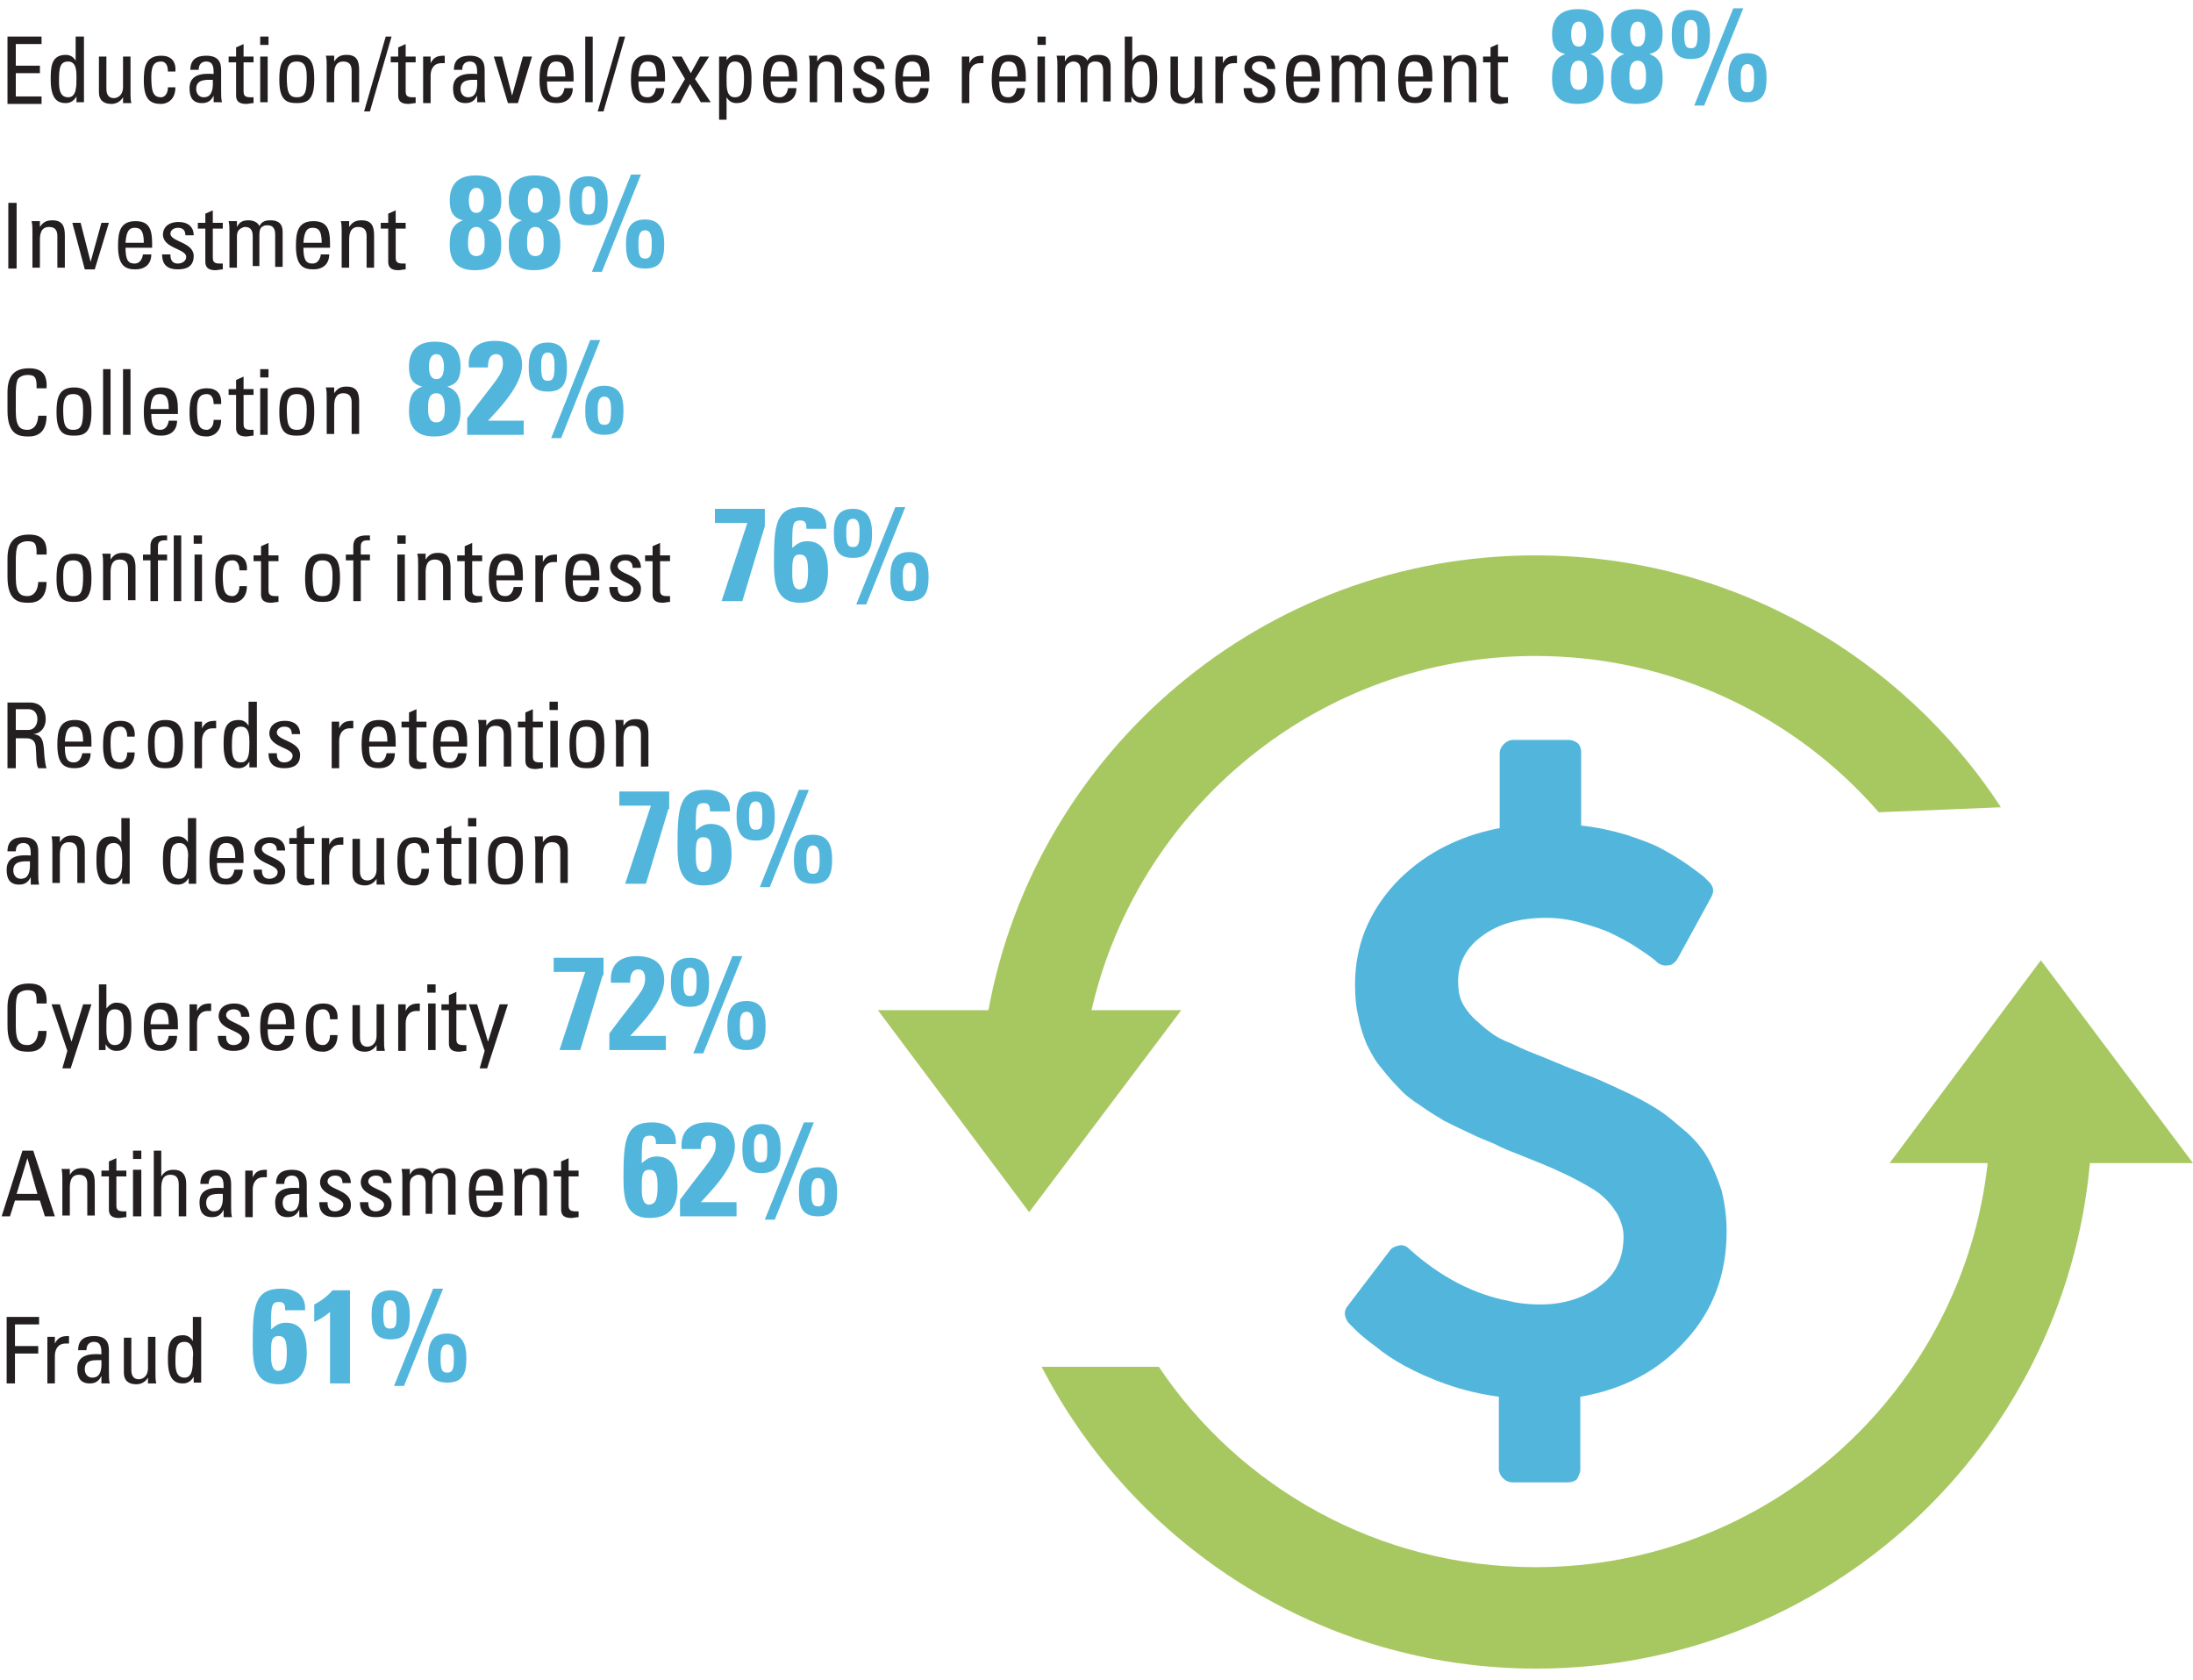 <?xml version="1.0" encoding="utf-8"?>
<!-- Generator: Adobe Illustrator 28.2.0, SVG Export Plug-In . SVG Version: 6.00 Build 0)  -->
<svg version="1.1" id="Layer_1" xmlns="http://www.w3.org/2000/svg" xmlns:xlink="http://www.w3.org/1999/xlink" x="0px" y="0px" viewBox="0 0 263.8 202.1" style="enable-background:new 0 0 263.8 202.1;" xml:space="preserve">
  <style type="text/css">
	.st0{fill:#231F20;}
	.st1{fill:#52B6DC;}
	.st2{fill:#A7C861;}
	.st3{fill:none;}
</style>
  <g>
    <g>
      <path class="st0" d="M0.9,12.3V4.4H5v0.9H1.9v2.6h2.9v0.9H1.9v2.8H5v0.9H0.9z" />
      <path class="st0" d="M9.2,4.4h0.9v7.9H9.2v-0.7h0c-0.3,0.5-0.7,0.8-1.3,0.8c-0.9,0-1.8-0.4-1.8-2.8c0-1.4,0-3,1.8-3
			c0.5,0,0.9,0.2,1.2,0.7h0V4.4z M8.2,7.4c-1,0-1.1,0.8-1.1,2.3c0,0.8,0,2,1.1,2c1,0,1-1.3,1-2.4C9.2,8.6,9.2,7.4,8.2,7.4z" />
      <path class="st0" d="M14.8,6.8h0.9v4.4c0,0.4,0,0.8,0.1,1.2h-1v-0.7h0c-0.3,0.5-0.8,0.8-1.4,0.8c-1,0-1.5-0.5-1.5-1.4V6.8h0.9v3.9
			c0,0.7,0.3,1.1,0.9,1.1c0.5,0,1.1-0.4,1.1-1.3V6.8z" />
      <path class="st0" d="M20.2,8.6c0-0.9-0.4-1.2-0.8-1.2c-0.7,0-1.2,0.3-1.2,1.8c0,1.8,0.2,2.5,1.2,2.5c0.2,0,0.8-0.2,0.8-1.2h0.9
			c0,1.6-1.1,2-1.7,2c-1.2,0-2.1-0.4-2.1-2.8c0-1.6,0.2-3,2.1-3c1.1,0,1.8,0.6,1.7,1.9H20.2z" />
      <path class="st0" d="M25.7,11.5L25.7,11.5c-0.3,0.6-0.7,0.9-1.4,0.9c-1.2,0-1.5-0.8-1.5-1.8c0-1.7,1.6-1.8,2.9-1.7
			c0-0.7,0-1.5-0.9-1.5c-0.6,0-0.9,0.4-0.9,1h-1c0-1.2,0.7-1.7,1.9-1.7c1.4,0,1.8,0.7,1.8,1.7V11c0,0.4,0,0.9,0.1,1.3h-1V11.5z
			 M23.6,10.7c0,0.5,0.3,1,0.9,1c0.6,0,1.2-0.3,1.1-2.1C24.8,9.6,23.6,9.5,23.6,10.7z" />
      <path class="st0" d="M28.4,6.8V5.7l0.9-0.4v1.5h1.2v0.7h-1.2v3.4c0,0.4,0,0.8,0.8,0.8c0.1,0,0.2,0,0.4,0v0.7
			c-0.3,0-0.6,0.1-0.9,0.1c-0.9,0-1.2-0.4-1.2-1v-4h-0.9V6.8H28.4z" />
      <path class="st0" d="M31.3,4.4h1v1h-1V4.4z M32.2,12.3h-0.9V6.8h0.9V12.3z" />
      <path class="st0" d="M33.6,9.6c0-1.6,0.2-3,2.1-3s2.1,1.3,2.1,3c0,2.5-0.9,2.8-2.1,2.8S33.6,12.1,33.6,9.6z M36.9,9.2
			c0-1.5-0.5-1.8-1.2-1.8c-0.7,0-1.2,0.3-1.2,1.8c0,1.8,0.2,2.5,1.2,2.5S36.9,11.1,36.9,9.2z" />
      <path class="st0" d="M42.3,12.3V8.5c0-0.6-0.2-1.1-1-1.1c-1,0-1.1,0.9-1.1,1.6v3.3h-0.9V7.9c0-0.4,0-0.8-0.1-1.2h1v0.7h0
			c0.4-0.6,0.8-0.8,1.5-0.8c1.2,0,1.5,0.7,1.5,1.8v3.9H42.3z" />
      <path class="st0" d="M44.5,13.4h-0.7l2.6-9h0.7L44.5,13.4z" />
      <path class="st0" d="M47.9,6.8V5.7l0.9-0.4v1.5h1.2v0.7h-1.2v3.4c0,0.4,0,0.8,0.8,0.8c0.1,0,0.2,0,0.4,0v0.7
			c-0.3,0-0.6,0.1-0.9,0.1c-0.9,0-1.2-0.4-1.2-1v-4H47V6.8H47.9z" />
      <path class="st0" d="M51.8,7.6L51.8,7.6c0.4-0.8,0.9-0.9,1.7-0.9v0.9c-0.1,0-0.2,0-0.2,0c-0.1,0-0.2,0-0.2,0c-1,0-1.3,0.8-1.3,1.5
			v3.3h-0.9V6.8h0.9V7.6z" />
      <path class="st0" d="M57.4,11.5L57.4,11.5c-0.3,0.6-0.7,0.9-1.4,0.9c-1.2,0-1.5-0.8-1.5-1.8c0-1.7,1.6-1.8,2.9-1.7
			c0-0.7,0-1.5-0.9-1.5c-0.6,0-0.9,0.4-0.9,1h-1c0-1.2,0.7-1.7,1.9-1.7c1.4,0,1.8,0.7,1.8,1.7V11c0,0.4,0,0.9,0.1,1.3h-1V11.5z
			 M55.4,10.7c0,0.5,0.3,1,0.9,1c0.6,0,1.2-0.3,1.1-2.1C56.6,9.6,55.4,9.5,55.4,10.7z" />
      <path class="st0" d="M59.4,6.8h1l1.2,4.7h0l1.3-4.7H64l-1.7,5.6h-1.2L59.4,6.8z" />
      <path class="st0" d="M65.8,9.8c0,1.6,0.4,1.9,1.1,1.9c0.6,0,0.9-0.5,1-1.1h1c0,1.2-0.8,1.8-1.9,1.8c-1.2,0-2.1-0.4-2.1-2.8
			c0-1.6,0.2-3,2.1-3c1.6,0,2,0.9,2,2.7v0.5H65.8z M68,9.2c0-1.6-0.5-1.8-1.1-1.8c-0.6,0-1,0.3-1.1,1.8H68z" />
      <path class="st0" d="M71.3,12.3h-0.9V4.4h0.9V12.3z" />
      <path class="st0" d="M72.6,13.4h-0.7l2.6-9h0.7L72.6,13.4z" />
      <path class="st0" d="M76.8,9.8c0,1.6,0.4,1.9,1.1,1.9c0.6,0,0.9-0.5,1-1.1h1c0,1.2-0.8,1.8-1.9,1.8c-1.2,0-2.1-0.4-2.1-2.8
			c0-1.6,0.2-3,2.1-3c1.6,0,2,0.9,2,2.7v0.5H76.8z M79,9.2c0-1.6-0.5-1.8-1.1-1.8c-0.6,0-1,0.3-1.1,1.8H79z" />
      <path class="st0" d="M85.5,12.3h-1.2L83,10.1l-1.2,2.3h-1.1l1.7-2.9l-1.6-2.7H82l1.1,2l1.1-2h1.1l-1.7,2.7L85.5,12.3z" />
      <path class="st0" d="M87.3,7.4L87.3,7.4c0.3-0.5,0.7-0.8,1.3-0.8c0.9,0,1.8,0.4,1.8,2.8c0,1.4,0,3-1.8,3c-0.5,0-0.9-0.2-1.2-0.7h0
			v2.7h-0.9V6.8h0.9V7.4z M89.5,9.5c0-0.8,0-2.1-1.1-2.1c-1.1,0-1,1.5-1,2.4c0,0.7,0,1.9,1,1.9C89.3,11.7,89.5,10.9,89.5,9.5z" />
      <path class="st0" d="M92.7,9.8c0,1.6,0.4,1.9,1.1,1.9c0.6,0,0.9-0.5,1-1.1h1c0,1.2-0.8,1.8-1.9,1.8c-1.2,0-2.1-0.4-2.1-2.8
			c0-1.6,0.2-3,2.1-3c1.6,0,2,0.9,2,2.7v0.5H92.7z M94.9,9.2c0-1.6-0.5-1.8-1.1-1.8c-0.6,0-1,0.3-1.1,1.8H94.9z" />
      <path class="st0" d="M100.4,12.3V8.5c0-0.6-0.2-1.1-1-1.1c-1,0-1.1,0.9-1.1,1.6v3.3h-0.9V7.9c0-0.4,0-0.8-0.1-1.2h1v0.7h0
			c0.4-0.6,0.8-0.8,1.5-0.8c1.2,0,1.5,0.7,1.5,1.8v3.9H100.4z" />
      <path class="st0" d="M104.5,12.4c-1.2,0-1.9-0.5-1.9-1.8h1c0,0.3,0,1.1,0.9,1.1c0.5,0,1-0.3,1-0.8c0-1-2.8-1-2.8-2.7
			c0-0.6,0.4-1.5,1.9-1.5c1,0,1.8,0.5,1.8,1.6h-1c0-0.6-0.3-0.9-0.9-0.9c-0.5,0-0.9,0.3-0.9,0.7c0,1,2.8,1,2.8,2.7
			C106.4,12,105.6,12.4,104.5,12.4z" />
      <path class="st0" d="M108.6,9.8c0,1.6,0.4,1.9,1.1,1.9c0.6,0,0.9-0.5,1-1.1h1c0,1.2-0.8,1.8-1.9,1.8c-1.2,0-2.1-0.4-2.1-2.8
			c0-1.6,0.2-3,2.1-3c1.6,0,2,0.9,2,2.7v0.5H108.6z M110.8,9.2c0-1.6-0.5-1.8-1.1-1.8c-0.6,0-1,0.3-1.1,1.8H110.8z" />
      <path class="st0" d="M116.6,7.6L116.6,7.6c0.4-0.8,0.9-0.9,1.7-0.9v0.9c-0.1,0-0.2,0-0.2,0c-0.1,0-0.2,0-0.2,0
			c-1,0-1.3,0.8-1.3,1.5v3.3h-0.9V6.8h0.9V7.6z" />
      <path class="st0" d="M120.2,9.8c0,1.6,0.4,1.9,1.1,1.9c0.6,0,0.9-0.5,1-1.1h1c0,1.2-0.8,1.8-1.9,1.8c-1.2,0-2.1-0.4-2.1-2.8
			c0-1.6,0.2-3,2.1-3c1.6,0,2,0.9,2,2.7v0.5H120.2z M122.4,9.2c0-1.6-0.5-1.8-1.1-1.8c-0.6,0-1,0.3-1.1,1.8H122.4z" />
      <path class="st0" d="M124.8,4.4h1v1h-1V4.4z M125.7,12.3h-0.9V6.8h0.9V12.3z" />
      <path class="st0" d="M130,12.3V8.5c0-0.6-0.2-1.1-0.9-1.1c-0.3,0-0.6,0.2-0.8,0.4c-0.2,0.3-0.2,0.6-0.2,0.8v3.7h-0.9V7.9
			c0-0.4,0-0.8-0.1-1.2h1v0.7h0c0.3-0.6,0.7-0.8,1.4-0.8c0.5,0,1.1,0.2,1.3,0.7c0.3-0.6,0.8-0.7,1.3-0.7c0.6,0,1.5,0.1,1.5,1.4v4.2
			h-0.9V8.5c0-0.6-0.2-1.1-0.9-1.1c-0.3,0-0.4,0-0.7,0.2c-0.3,0.2-0.3,0.8-0.3,1v3.7H130z" />
      <path class="st0" d="M136.2,12.3h-0.9V4.4h0.9v2.9h0c0.3-0.4,0.7-0.7,1.2-0.7c1.8,0,1.8,1.6,1.8,3c0,2.4-0.9,2.8-1.8,2.8
			c-0.6,0-1-0.3-1.3-0.8h0V12.3z M137.2,11.7c1.1,0,1.1-1.2,1.1-2c0-1.5-0.1-2.3-1.1-2.3c-1,0-1,1.2-1,1.9
			C136.2,10.2,136.1,11.7,137.2,11.7z" />
      <path class="st0" d="M143.7,6.8h0.9v4.4c0,0.4,0,0.8,0.1,1.2h-1v-0.7h0c-0.3,0.5-0.8,0.8-1.4,0.8c-1,0-1.5-0.5-1.5-1.4V6.8h0.9
			v3.9c0,0.7,0.3,1.1,0.9,1.1c0.5,0,1.1-0.4,1.1-1.3V6.8z" />
      <path class="st0" d="M147.1,7.6L147.1,7.6c0.4-0.8,0.9-0.9,1.7-0.9v0.9c-0.1,0-0.2,0-0.2,0s-0.2,0-0.2,0c-1,0-1.3,0.8-1.3,1.5v3.3
			h-0.9V6.8h0.9V7.6z" />
      <path class="st0" d="M151.5,12.4c-1.2,0-1.9-0.5-1.9-1.8h1c0,0.3,0,1.1,0.9,1.1c0.5,0,1-0.3,1-0.8c0-1-2.8-1-2.8-2.7
			c0-0.6,0.4-1.5,1.9-1.5c1,0,1.8,0.5,1.8,1.6h-1c0-0.6-0.3-0.9-0.9-0.9c-0.5,0-0.9,0.3-0.9,0.7c0,1,2.8,1,2.8,2.7
			C153.4,12,152.6,12.4,151.5,12.4z" />
      <path class="st0" d="M155.6,9.8c0,1.6,0.4,1.9,1.1,1.9c0.6,0,0.9-0.5,1-1.1h1c0,1.2-0.8,1.8-1.9,1.8c-1.2,0-2.1-0.4-2.1-2.8
			c0-1.6,0.2-3,2.1-3c1.6,0,2,0.9,2,2.7v0.5H155.6z M157.8,9.2c0-1.6-0.5-1.8-1.1-1.8c-0.6,0-1,0.3-1.1,1.8H157.8z" />
      <path class="st0" d="M163,12.3V8.5c0-0.6-0.2-1.1-0.9-1.1c-0.3,0-0.6,0.2-0.8,0.4c-0.2,0.3-0.2,0.6-0.2,0.8v3.7h-0.9V7.9
			c0-0.4,0-0.8-0.1-1.2h1v0.7h0c0.3-0.6,0.7-0.8,1.4-0.8c0.5,0,1.1,0.2,1.3,0.7c0.3-0.6,0.8-0.7,1.3-0.7c0.6,0,1.5,0.1,1.5,1.4v4.2
			h-0.9V8.5c0-0.6-0.2-1.1-0.9-1.1c-0.3,0-0.4,0-0.7,0.2c-0.3,0.2-0.3,0.8-0.3,1v3.7H163z" />
      <path class="st0" d="M169.1,9.8c0,1.6,0.4,1.9,1.1,1.9c0.6,0,0.9-0.5,1-1.1h1c0,1.2-0.8,1.8-1.9,1.8c-1.2,0-2.1-0.4-2.1-2.8
			c0-1.6,0.2-3,2.1-3c1.6,0,2,0.9,2,2.7v0.5H169.1z M171.2,9.2c0-1.6-0.5-1.8-1.1-1.8c-0.6,0-1,0.3-1.1,1.8H171.2z" />
      <path class="st0" d="M176.7,12.3V8.5c0-0.6-0.2-1.1-1-1.1c-1,0-1.1,0.9-1.1,1.6v3.3h-0.9V7.9c0-0.4,0-0.8-0.1-1.2h1v0.7h0
			c0.4-0.6,0.8-0.8,1.5-0.8c1.2,0,1.5,0.7,1.5,1.8v3.9H176.7z" />
      <path class="st0" d="M179.3,6.8V5.7l0.9-0.4v1.5h1.2v0.7h-1.2v3.4c0,0.4,0,0.8,0.8,0.8c0.1,0,0.2,0,0.4,0v0.7
			c-0.3,0-0.6,0.1-0.9,0.1c-0.9,0-1.2-0.4-1.2-1v-4h-0.9V6.8H179.3z" />
      <path class="st1" d="M186.7,9.5c0-1.4,0.2-2.5,1.6-3v0c-1.3-0.3-1.6-1.2-1.6-2.4c0-2,1.1-3,3.1-3c2.1,0,3.1,0.9,3.1,3
			c0,1.2-0.3,2.1-1.6,2.4v0c1.4,0.5,1.6,1.6,1.6,3c0,2.1-1.1,3-3.2,3C187.8,12.5,186.7,11.6,186.7,9.5z M188.9,9.3
			c0,0.6,0.1,1.5,1,1.5c0.9,0,1-0.9,1-1.5c0-0.7,0-2-1-2C188.9,7.3,188.9,8.6,188.9,9.3z M189,4.1c0,0.6,0.1,1.5,0.9,1.5
			c0.8,0,0.9-0.9,0.9-1.5c0-0.5-0.1-1.5-0.9-1.5C189.1,2.6,189,3.6,189,4.1z" />
      <path class="st1" d="M193.8,9.5c0-1.4,0.2-2.5,1.6-3v0c-1.3-0.3-1.6-1.2-1.6-2.4c0-2,1.1-3,3.1-3s3.1,0.9,3.1,3
			c0,1.2-0.3,2.1-1.6,2.4v0c1.4,0.5,1.6,1.6,1.6,3c0,2.1-1.1,3-3.2,3S193.8,11.6,193.8,9.5z M196,9.3c0,0.6,0.1,1.5,1,1.5
			s1-0.9,1-1.5c0-0.7,0-2-1-2S196,8.6,196,9.3z M196.1,4.1c0,0.6,0.1,1.5,0.9,1.5c0.8,0,0.9-0.9,0.9-1.5c0-0.5-0.1-1.5-0.9-1.5
			S196.1,3.6,196.1,4.1z" />
      <path class="st1" d="M201.1,4.2c0-1.7,0.4-3,2.3-3s2.3,1.4,2.3,3c0,1.9-0.5,2.9-2.3,2.9S201.1,6.1,201.1,4.2z M204.2,4
			c0-0.6,0-1.6-0.8-1.6s-0.8,1-0.8,1.6c0,1.3,0.1,1.8,0.8,1.8S204.2,5.3,204.2,4z M205,12.7h-1.2l4.7-11.7h1.2L205,12.7z M207.9,9.4
			c0-1.7,0.4-3,2.3-3c1.9,0,2.3,1.4,2.3,3c0,1.9-0.5,2.9-2.3,2.9C208.4,12.3,207.9,11.3,207.9,9.4z M211,9.3c0-0.6,0-1.6-0.8-1.6
			s-0.8,1-0.8,1.6c0,1.3,0.1,1.8,0.8,1.8C210.9,11.1,211,10.6,211,9.3z" />
      <path class="st0" d="M2,32.3H1v-7.9h1V32.3z" />
      <path class="st0" d="M6.9,32.3v-3.9c0-0.6-0.2-1.1-1-1.1c-1,0-1.1,0.9-1.1,1.6v3.3H3.9v-4.4c0-0.4,0-0.8-0.1-1.2h1v0.7h0
			c0.4-0.6,0.8-0.8,1.5-0.8c1.2,0,1.5,0.7,1.5,1.8v3.9H6.9z" />
      <path class="st0" d="M8.7,26.8h1l1.2,4.7h0l1.3-4.7h0.9l-1.7,5.6h-1.2L8.7,26.8z" />
      <path class="st0" d="M15.1,29.8c0,1.6,0.4,1.9,1.1,1.9c0.6,0,0.9-0.5,1-1.1h1c0,1.2-0.8,1.8-1.9,1.8c-1.2,0-2.1-0.4-2.1-2.8
			c0-1.6,0.2-3,2.1-3c1.6,0,2,0.9,2,2.7v0.5H15.1z M17.3,29.2c0-1.6-0.5-1.8-1.1-1.8c-0.6,0-1,0.3-1.1,1.8H17.3z" />
      <path class="st0" d="M21.4,32.4c-1.2,0-1.9-0.5-1.9-1.8h1c0,0.3,0,1.1,0.9,1.1c0.5,0,1-0.3,1-0.8c0-1-2.8-1-2.8-2.7
			c0-0.6,0.4-1.5,1.9-1.5c1,0,1.8,0.5,1.8,1.6h-1c0-0.6-0.3-0.9-0.9-0.9c-0.5,0-0.9,0.3-0.9,0.7c0,1,2.8,1,2.8,2.7
			C23.3,32,22.5,32.4,21.4,32.4z" />
      <path class="st0" d="M24.7,26.8v-1.1l0.9-0.4v1.5h1.2v0.7h-1.2v3.4c0,0.4,0,0.8,0.8,0.8c0.1,0,0.2,0,0.4,0v0.7
			c-0.3,0-0.6,0.1-0.9,0.1c-0.9,0-1.2-0.4-1.2-1v-4h-0.9v-0.7H24.7z" />
      <path class="st0" d="M30.4,32.3v-3.9c0-0.6-0.2-1.1-0.9-1.1c-0.3,0-0.6,0.2-0.8,0.4c-0.2,0.3-0.2,0.6-0.2,0.8v3.7h-0.9v-4.4
			c0-0.4,0-0.8-0.1-1.2h1v0.7h0c0.3-0.6,0.7-0.8,1.4-0.8c0.5,0,1.1,0.2,1.3,0.7c0.3-0.6,0.8-0.7,1.3-0.7c0.6,0,1.5,0.1,1.5,1.4v4.2
			h-0.9v-3.9c0-0.6-0.2-1.1-0.9-1.1c-0.3,0-0.4,0-0.7,0.2c-0.3,0.2-0.3,0.8-0.3,1v3.7H30.4z" />
      <path class="st0" d="M36.5,29.8c0,1.6,0.4,1.9,1.1,1.9c0.6,0,0.9-0.5,1-1.1h1c0,1.2-0.8,1.8-1.9,1.8c-1.2,0-2.1-0.4-2.1-2.8
			c0-1.6,0.2-3,2.1-3c1.6,0,2,0.9,2,2.7v0.5H36.5z M38.7,29.2c0-1.6-0.5-1.8-1.1-1.8c-0.6,0-1,0.3-1.1,1.8H38.7z" />
      <path class="st0" d="M44.1,32.3v-3.9c0-0.6-0.2-1.1-1-1.1c-1,0-1.1,0.9-1.1,1.6v3.3h-0.9v-4.4c0-0.4,0-0.8-0.1-1.2h1v0.7h0
			c0.4-0.6,0.8-0.8,1.5-0.8c1.2,0,1.5,0.7,1.5,1.8v3.9H44.1z" />
      <path class="st0" d="M46.7,26.8v-1.1l0.9-0.4v1.5h1.2v0.7h-1.2v3.4c0,0.4,0,0.8,0.8,0.8c0.1,0,0.2,0,0.4,0v0.7
			c-0.3,0-0.6,0.1-0.9,0.1c-0.9,0-1.2-0.4-1.2-1v-4h-0.9v-0.7H46.7z" />
      <path class="st1" d="M54.1,29.5c0-1.4,0.2-2.5,1.6-3v0c-1.3-0.3-1.6-1.2-1.6-2.4c0-2,1.1-3,3.1-3c2.1,0,3.1,0.9,3.1,3
			c0,1.2-0.3,2.1-1.6,2.4v0c1.4,0.5,1.6,1.6,1.6,3c0,2.1-1.1,3-3.2,3C55.2,32.5,54.1,31.6,54.1,29.5z M56.3,29.3
			c0,0.6,0.1,1.5,1,1.5c0.9,0,1-0.9,1-1.5c0-0.7,0-2-1-2C56.3,27.3,56.3,28.6,56.3,29.3z M56.4,24.1c0,0.6,0.1,1.5,0.9,1.5
			s0.9-0.9,0.9-1.5c0-0.5-0.1-1.5-0.9-1.5C56.5,22.6,56.4,23.6,56.4,24.1z" />
      <path class="st1" d="M61.2,29.5c0-1.4,0.2-2.5,1.6-3v0c-1.3-0.3-1.6-1.2-1.6-2.4c0-2,1.1-3,3.1-3c2.1,0,3.1,0.9,3.1,3
			c0,1.2-0.3,2.1-1.6,2.4v0c1.4,0.5,1.6,1.6,1.6,3c0,2.1-1.1,3-3.2,3C62.3,32.5,61.2,31.6,61.2,29.5z M63.4,29.3
			c0,0.6,0.1,1.5,1,1.5c0.9,0,1-0.9,1-1.5c0-0.7,0-2-1-2C63.4,27.3,63.4,28.6,63.4,29.3z M63.5,24.1c0,0.6,0.1,1.5,0.9,1.5
			c0.8,0,0.9-0.9,0.9-1.5c0-0.5-0.1-1.5-0.9-1.5C63.6,22.6,63.5,23.6,63.5,24.1z" />
      <path class="st1" d="M68.5,24.2c0-1.7,0.4-3,2.3-3c1.9,0,2.3,1.4,2.3,3c0,1.9-0.5,2.9-2.3,2.9C69,27.1,68.5,26.1,68.5,24.2z
			 M71.6,24c0-0.6,0-1.6-0.8-1.6c-0.8,0-0.8,1-0.8,1.6c0,1.3,0.1,1.8,0.8,1.8C71.5,25.8,71.6,25.3,71.6,24z M72.4,32.7h-1.2
			l4.7-11.7h1.2L72.4,32.7z M75.3,29.4c0-1.7,0.4-3,2.3-3c1.9,0,2.3,1.4,2.3,3c0,1.9-0.5,2.9-2.3,2.9C75.8,32.3,75.3,31.3,75.3,29.4
			z M78.4,29.3c0-0.6,0-1.6-0.8-1.6s-0.8,1-0.8,1.6c0,1.3,0.1,1.8,0.8,1.8C78.3,31.1,78.4,30.6,78.4,29.3z" />
      <path class="st0" d="M4.4,46.6c0-0.5,0-0.9-0.2-1.2s-0.7-0.3-0.9-0.3c-0.8,0-1.2,0.5-1.2,0.6c0,0.1-0.2,0.3-0.2,1.7v2.1
			c0,1.9,0.6,2.2,1.4,2.2c0.3,0,1.2-0.1,1.3-1.7h1c0,2.5-1.7,2.5-2.2,2.5c-1,0-2.5-0.1-2.5-3.1v-2.2c0-2.2,1-2.9,2.6-2.9
			c1.6,0,2.2,0.8,2.1,2.4H4.4z" />
      <path class="st0" d="M6.8,49.6c0-1.6,0.2-3,2.1-3s2.1,1.3,2.1,3c0,2.5-0.9,2.8-2.1,2.8S6.8,52.1,6.8,49.6z M10,49.2
			c0-1.5-0.5-1.8-1.2-1.8c-0.7,0-1.2,0.3-1.2,1.8c0,1.8,0.2,2.5,1.2,2.5S10,51.1,10,49.2z" />
      <path class="st0" d="M13.3,52.3h-0.9v-7.9h0.9V52.3z" />
      <path class="st0" d="M15.7,52.3h-0.9v-7.9h0.9V52.3z" />
      <path class="st0" d="M18.2,49.8c0,1.6,0.4,1.9,1.1,1.9c0.6,0,0.9-0.5,1-1.1h1c0,1.2-0.8,1.8-1.9,1.8c-1.2,0-2.1-0.4-2.1-2.8
			c0-1.6,0.2-3,2.1-3c1.6,0,2,0.9,2,2.7v0.5H18.2z M20.3,49.2c0-1.6-0.5-1.8-1.1-1.8c-0.6,0-1,0.3-1.1,1.8H20.3z" />
      <path class="st0" d="M25.7,48.6c0-0.9-0.4-1.2-0.8-1.2c-0.7,0-1.2,0.3-1.2,1.8c0,1.8,0.2,2.5,1.2,2.5c0.2,0,0.8-0.2,0.8-1.2h0.9
			c0,1.6-1.1,2-1.7,2c-1.2,0-2.1-0.4-2.1-2.8c0-1.6,0.2-3,2.1-3c1.1,0,1.8,0.6,1.7,1.9H25.7z" />
      <path class="st0" d="M28.4,46.8v-1.1l0.9-0.4v1.5h1.2v0.7h-1.2v3.4c0,0.4,0,0.8,0.8,0.8c0.1,0,0.2,0,0.4,0v0.7
			c-0.3,0-0.6,0.1-0.9,0.1c-0.9,0-1.2-0.4-1.2-1v-4h-0.9v-0.7H28.4z" />
      <path class="st0" d="M31.3,44.4h1v1h-1V44.4z M32.2,52.3h-0.9v-5.6h0.9V52.3z" />
      <path class="st0" d="M33.6,49.6c0-1.6,0.2-3,2.1-3s2.1,1.3,2.1,3c0,2.5-0.9,2.8-2.1,2.8S33.6,52.1,33.6,49.6z M36.9,49.2
			c0-1.5-0.5-1.8-1.2-1.8c-0.7,0-1.2,0.3-1.2,1.8c0,1.8,0.2,2.5,1.2,2.5S36.9,51.1,36.9,49.2z" />
      <path class="st0" d="M42.3,52.3v-3.9c0-0.6-0.2-1.1-1-1.1c-1,0-1.1,0.9-1.1,1.6v3.3h-0.9v-4.4c0-0.4,0-0.8-0.1-1.2h1v0.7h0
			c0.4-0.6,0.8-0.8,1.5-0.8c1.2,0,1.5,0.7,1.5,1.8v3.9H42.3z" />
      <path class="st1" d="M49.2,49.5c0-1.4,0.2-2.5,1.6-3v0c-1.3-0.3-1.6-1.2-1.6-2.4c0-2,1.1-3,3.1-3c2.1,0,3.1,0.9,3.1,3
			c0,1.2-0.3,2.1-1.6,2.4v0c1.4,0.5,1.6,1.6,1.6,3c0,2.1-1.1,3-3.2,3C50.3,52.5,49.2,51.6,49.2,49.5z M51.5,49.3
			c0,0.6,0.1,1.5,1,1.5c0.9,0,1-0.9,1-1.5c0-0.7,0-2-1-2C51.4,47.3,51.5,48.6,51.5,49.3z M51.6,44.1c0,0.6,0.1,1.5,0.9,1.5
			s0.9-0.9,0.9-1.5c0-0.5-0.1-1.5-0.9-1.5C51.7,42.6,51.6,43.6,51.6,44.1z" />
      <path class="st1" d="M56.2,52.3v-2c3.5-4.7,4.3-5.2,4.3-6.6c0-0.6-0.2-1.1-0.8-1.1c-0.9,0-1,0.9-1,1.6h-2.3
			c-0.2-2.1,1-3.2,3.1-3.2c1.9,0,3.3,0.8,3.3,2.9c0,2.5-2.9,5.4-4.1,6.7h4.3v1.7H56.2z" />
      <path class="st1" d="M63.6,44.2c0-1.7,0.4-3,2.3-3c1.9,0,2.3,1.4,2.3,3c0,1.9-0.5,2.9-2.3,2.9C64.1,47.1,63.6,46.1,63.6,44.2z
			 M66.7,44c0-0.6,0-1.6-0.8-1.6c-0.8,0-0.8,1-0.8,1.6c0,1.3,0.1,1.8,0.8,1.8C66.6,45.8,66.7,45.3,66.7,44z M67.5,52.7h-1.2L71,40.9
			h1.2L67.5,52.7z M70.4,49.4c0-1.7,0.4-3,2.3-3c1.9,0,2.3,1.4,2.3,3c0,1.9-0.5,2.9-2.3,2.9C70.9,52.3,70.4,51.3,70.4,49.4z
			 M73.5,49.3c0-0.6,0-1.6-0.8-1.6s-0.8,1-0.8,1.6c0,1.3,0.1,1.8,0.8,1.8C73.4,51.1,73.5,50.6,73.5,49.3z" />
      <path class="st0" d="M4.4,66.6c0-0.5,0-0.9-0.2-1.2s-0.7-0.3-0.9-0.3c-0.8,0-1.2,0.5-1.2,0.6c0,0.1-0.2,0.3-0.2,1.7v2.1
			c0,1.9,0.6,2.2,1.4,2.2c0.3,0,1.2-0.1,1.3-1.7h1c0,2.5-1.7,2.5-2.2,2.5c-1,0-2.5-0.1-2.5-3.1v-2.2c0-2.2,1-2.9,2.6-2.9
			c1.6,0,2.2,0.8,2.1,2.4H4.4z" />
      <path class="st0" d="M6.8,69.6c0-1.6,0.2-3,2.1-3s2.1,1.3,2.1,3c0,2.5-0.9,2.8-2.1,2.8S6.8,72.1,6.8,69.6z M10,69.2
			c0-1.5-0.5-1.8-1.2-1.8c-0.7,0-1.2,0.3-1.2,1.8c0,1.8,0.2,2.5,1.2,2.5S10,71.1,10,69.2z" />
      <path class="st0" d="M15.4,72.3v-3.9c0-0.6-0.2-1.1-1-1.1c-1,0-1.1,0.9-1.1,1.6v3.3h-0.9v-4.4c0-0.4,0-0.8-0.1-1.2h1v0.7h0
			c0.4-0.6,0.8-0.8,1.5-0.8c1.2,0,1.5,0.7,1.5,1.8v3.9H15.4z" />
      <path class="st0" d="M18.1,66.8v-1.1c0-1.1,0.8-1.3,1.6-1.3c0.2,0,0.3,0,0.4,0V65c-1-0.1-1.1,0.3-1.1,0.8v0.9h1.1v0.7H19v4.9h-0.9
			v-4.9h-0.9v-0.7H18.1z M21.8,72.3h-0.9v-7.9h0.9V72.3z" />
      <path class="st0" d="M23.3,64.4h1v1h-1V64.4z M24.3,72.3h-0.9v-5.6h0.9V72.3z" />
      <path class="st0" d="M28.8,68.6c0-0.9-0.4-1.2-0.8-1.2c-0.7,0-1.2,0.3-1.2,1.8c0,1.8,0.2,2.5,1.2,2.5c0.2,0,0.8-0.2,0.8-1.2h0.9
			c0,1.6-1.1,2-1.7,2c-1.2,0-2.1-0.4-2.1-2.8c0-1.6,0.2-3,2.1-3c1.1,0,1.8,0.6,1.7,1.9H28.8z" />
      <path class="st0" d="M31.4,66.8v-1.1l0.9-0.4v1.5h1.2v0.7h-1.2v3.4c0,0.4,0,0.8,0.8,0.8c0.1,0,0.2,0,0.4,0v0.7
			c-0.3,0-0.6,0.1-0.9,0.1c-0.9,0-1.2-0.4-1.2-1v-4h-0.9v-0.7H31.4z" />
      <path class="st0" d="M36.7,69.6c0-1.6,0.2-3,2.1-3s2.1,1.3,2.1,3c0,2.5-0.9,2.8-2.1,2.8S36.7,72.1,36.7,69.6z M40,69.2
			c0-1.5-0.5-1.8-1.2-1.8c-0.7,0-1.2,0.3-1.2,1.8c0,1.8,0.2,2.5,1.2,2.5S40,71.1,40,69.2z" />
      <path class="st0" d="M42.5,66.8v-1.1c0-1.1,0.8-1.3,1.6-1.3c0.2,0,0.3,0,0.4,0V65c-1-0.1-1.1,0.3-1.1,0.8v0.9h1.1v0.7h-1.1v4.9
			h-0.9v-4.9h-0.9v-0.7H42.5z" />
      <path class="st0" d="M47.8,64.4h1v1h-1V64.4z M48.7,72.3h-0.9v-5.6h0.9V72.3z" />
      <path class="st0" d="M53.3,72.3v-3.9c0-0.6-0.2-1.1-1-1.1c-1,0-1.1,0.9-1.1,1.6v3.3h-0.9v-4.4c0-0.4,0-0.8-0.1-1.2h1v0.7h0
			c0.4-0.6,0.8-0.8,1.5-0.8c1.2,0,1.5,0.7,1.5,1.8v3.9H53.3z" />
      <path class="st0" d="M55.9,66.8v-1.1l0.9-0.4v1.5H58v0.7h-1.2v3.4c0,0.4,0,0.8,0.8,0.8c0.1,0,0.2,0,0.4,0v0.7
			c-0.3,0-0.6,0.1-0.9,0.1c-0.9,0-1.2-0.4-1.2-1v-4H55v-0.7H55.9z" />
      <path class="st0" d="M59.7,69.8c0,1.6,0.4,1.9,1.1,1.9c0.6,0,0.9-0.5,1-1.1h1c0,1.2-0.8,1.8-1.9,1.8c-1.2,0-2.1-0.4-2.1-2.8
			c0-1.6,0.2-3,2.1-3c1.6,0,2,0.9,2,2.7v0.5H59.7z M61.9,69.2c0-1.6-0.5-1.8-1.1-1.8c-0.6,0-1,0.3-1.1,1.8H61.9z" />
      <path class="st0" d="M65.3,67.6L65.3,67.6c0.4-0.8,0.9-0.9,1.7-0.9v0.9c-0.1,0-0.2,0-0.2,0c-0.1,0-0.2,0-0.2,0
			c-1,0-1.3,0.8-1.3,1.5v3.3h-0.9v-5.6h0.9V67.6z" />
      <path class="st0" d="M68.9,69.8c0,1.6,0.4,1.9,1.1,1.9c0.6,0,0.9-0.5,1-1.1h1c0,1.2-0.8,1.8-1.9,1.8c-1.2,0-2.1-0.4-2.1-2.8
			c0-1.6,0.2-3,2.1-3c1.6,0,2,0.9,2,2.7v0.5H68.9z M71.1,69.2c0-1.6-0.5-1.8-1.1-1.8c-0.6,0-1,0.3-1.1,1.8H71.1z" />
      <path class="st0" d="M75.2,72.4c-1.2,0-1.9-0.5-1.9-1.8h1c0,0.3,0,1.1,0.9,1.1c0.5,0,1-0.3,1-0.8c0-1-2.8-1-2.8-2.7
			c0-0.6,0.4-1.5,1.9-1.5c1,0,1.8,0.5,1.8,1.6h-1c0-0.6-0.3-0.9-0.9-0.9c-0.5,0-0.9,0.3-0.9,0.7c0,1,2.8,1,2.8,2.7
			C77.1,72,76.3,72.4,75.2,72.4z" />
      <path class="st0" d="M78.5,66.8v-1.1l0.9-0.4v1.5h1.2v0.7h-1.2v3.4c0,0.4,0,0.8,0.8,0.8c0.1,0,0.2,0,0.4,0v0.7
			c-0.3,0-0.6,0.1-0.9,0.1c-0.9,0-1.2-0.4-1.2-1v-4h-0.9v-0.7H78.5z" />
      <path class="st1" d="M92,63.3l-2.7,9h-2.5l3.1-9.4H86v-1.7h6V63.3z" />
      <path class="st1" d="M97,63.6c0-0.3,0-0.5-0.1-0.7c-0.1-0.2-0.3-0.3-0.6-0.3c-1,0-1,0.5-1,3.3c0.6-0.5,1-0.8,1.8-0.8
			c2.1,0,2.5,1.8,2.5,3.6c0,2.3-0.8,3.8-3.4,3.8c-2.9,0-3.1-2.5-3.1-4.8c0-4.5,0.2-6.7,3.4-6.7c1.7,0,3,0.7,2.9,2.6H97z M97.2,68.7
			c0-1.4-0.2-2-1-2c-0.9,0-0.9,0.8-0.9,2.2c0,0.7,0,2,0.9,2C96.9,70.8,97.2,70.4,97.2,68.7z" />
      <path class="st1" d="M100.3,64.2c0-1.7,0.4-3,2.3-3c1.9,0,2.3,1.4,2.3,3c0,1.9-0.5,2.9-2.3,2.9C100.8,67.1,100.3,66.1,100.3,64.2z
			 M103.4,64c0-0.6,0-1.6-0.8-1.6c-0.8,0-0.8,1-0.8,1.6c0,1.3,0.1,1.8,0.8,1.8C103.3,65.8,103.4,65.3,103.4,64z M104.2,72.7H103
			l4.7-11.7h1.2L104.2,72.7z M107.1,69.4c0-1.7,0.4-3,2.3-3c1.9,0,2.3,1.4,2.3,3c0,1.9-0.5,2.9-2.3,2.9
			C107.6,72.3,107.1,71.3,107.1,69.4z M110.2,69.3c0-0.6,0-1.6-0.8-1.6s-0.8,1-0.8,1.6c0,1.3,0.1,1.8,0.8,1.8
			C110.1,71.1,110.2,70.6,110.2,69.3z" />
      <path class="st0" d="M1.9,88.7v3.7h-1v-7.9h2.7c1.4,0,1.9,1,1.9,2c0,0.9-0.5,1.7-1.5,1.8v0c0.9,0.1,1.2,0.5,1.3,2
			c0,0.3,0.1,1.6,0.3,2.1H4.6c-0.3-0.5-0.2-1.6-0.3-2.6c-0.1-1-0.9-1-1.2-1H1.9z M1.9,87.8h1.5c0.7,0,1.1-0.6,1.1-1.3
			c0-0.6-0.3-1.2-1.1-1.2H1.9V87.8z" />
      <path class="st0" d="M7.8,89.8c0,1.6,0.4,1.9,1.1,1.9c0.6,0,0.9-0.5,1-1.1h1c0,1.2-0.8,1.8-1.9,1.8c-1.2,0-2.1-0.4-2.1-2.8
			c0-1.6,0.2-3,2.1-3c1.6,0,2,0.9,2,2.7v0.5H7.8z M10,89.2c0-1.6-0.5-1.8-1.1-1.8c-0.6,0-1,0.3-1.1,1.8H10z" />
      <path class="st0" d="M15.3,88.6c0-0.9-0.4-1.2-0.8-1.2c-0.7,0-1.2,0.3-1.2,1.8c0,1.8,0.2,2.5,1.2,2.5c0.2,0,0.8-0.2,0.8-1.2h0.9
			c0,1.6-1.1,2-1.7,2c-1.2,0-2.1-0.4-2.1-2.8c0-1.6,0.2-3,2.1-3c1.1,0,1.8,0.6,1.7,1.9H15.3z" />
      <path class="st0" d="M17.8,89.6c0-1.6,0.2-3,2.1-3s2.1,1.3,2.1,3c0,2.5-0.9,2.8-2.1,2.8S17.8,92.1,17.8,89.6z M21,89.2
			c0-1.5-0.5-1.8-1.2-1.8c-0.7,0-1.2,0.3-1.2,1.8c0,1.8,0.2,2.5,1.2,2.5S21,91.1,21,89.2z" />
      <path class="st0" d="M24.3,87.6L24.3,87.6c0.4-0.8,0.9-0.9,1.7-0.9v0.9c-0.1,0-0.2,0-0.2,0c-0.1,0-0.2,0-0.2,0
			c-1,0-1.3,0.8-1.3,1.5v3.3h-0.9v-5.6h0.9V87.6z" />
      <path class="st0" d="M30,84.4h0.9v7.9H30v-0.7h0c-0.3,0.5-0.7,0.8-1.3,0.8c-0.9,0-1.8-0.4-1.8-2.8c0-1.4,0-3,1.8-3
			c0.5,0,0.9,0.2,1.2,0.7h0V84.4z M29,87.4c-1,0-1.1,0.8-1.1,2.3c0,0.8,0,2,1.1,2c1,0,1-1.3,1-2.4C30,88.6,30,87.4,29,87.4z" />
      <path class="st0" d="M34.2,92.4c-1.2,0-1.9-0.5-1.9-1.8h1c0,0.3,0,1.1,0.9,1.1c0.5,0,1-0.3,1-0.8c0-1-2.8-1-2.8-2.7
			c0-0.6,0.4-1.5,1.9-1.5c1,0,1.8,0.5,1.8,1.6h-1c0-0.6-0.3-0.9-0.9-0.9c-0.5,0-0.9,0.3-0.9,0.7c0,1,2.8,1,2.8,2.7
			C36.1,92,35.3,92.4,34.2,92.4z" />
      <path class="st0" d="M40.8,87.6L40.8,87.6c0.4-0.8,0.9-0.9,1.7-0.9v0.9c-0.1,0-0.2,0-0.2,0c-0.1,0-0.2,0-0.2,0
			c-1,0-1.3,0.8-1.3,1.5v3.3h-0.9v-5.6h0.9V87.6z" />
      <path class="st0" d="M44.4,89.8c0,1.6,0.4,1.9,1.1,1.9c0.6,0,0.9-0.5,1-1.1h1c0,1.2-0.8,1.8-1.9,1.8c-1.2,0-2.1-0.4-2.1-2.8
			c0-1.6,0.2-3,2.1-3c1.6,0,2,0.9,2,2.7v0.5H44.4z M46.6,89.2c0-1.6-0.5-1.8-1.1-1.8c-0.6,0-1,0.3-1.1,1.8H46.6z" />
      <path class="st0" d="M49.2,86.8v-1.1l0.9-0.4v1.5h1.2v0.7h-1.2v3.4c0,0.4,0,0.8,0.8,0.8c0.1,0,0.2,0,0.4,0v0.7
			c-0.3,0-0.6,0.1-0.9,0.1c-0.9,0-1.2-0.4-1.2-1v-4h-0.9v-0.7H49.2z" />
      <path class="st0" d="M53,89.8c0,1.6,0.4,1.9,1.1,1.9c0.6,0,0.9-0.5,1-1.1h1c0,1.2-0.8,1.8-1.9,1.8c-1.2,0-2.1-0.4-2.1-2.8
			c0-1.6,0.2-3,2.1-3c1.6,0,2,0.9,2,2.7v0.5H53z M55.2,89.2c0-1.6-0.5-1.8-1.1-1.8c-0.6,0-1,0.3-1.1,1.8H55.2z" />
      <path class="st0" d="M60.6,92.3v-3.9c0-0.6-0.2-1.1-1-1.1c-1,0-1.1,0.9-1.1,1.6v3.3h-0.9v-4.4c0-0.4,0-0.8-0.1-1.2h1v0.7h0
			c0.4-0.6,0.8-0.8,1.5-0.8c1.2,0,1.5,0.7,1.5,1.8v3.9H60.6z" />
      <path class="st0" d="M63.2,86.8v-1.1l0.9-0.4v1.5h1.2v0.7h-1.2v3.4c0,0.4,0,0.8,0.8,0.8c0.1,0,0.2,0,0.4,0v0.7
			c-0.3,0-0.6,0.1-0.9,0.1c-0.9,0-1.2-0.4-1.2-1v-4h-0.9v-0.7H63.2z" />
      <path class="st0" d="M66.1,84.4h1v1h-1V84.4z M67.1,92.3h-0.9v-5.6h0.9V92.3z" />
      <path class="st0" d="M68.5,89.6c0-1.6,0.2-3,2.1-3s2.1,1.3,2.1,3c0,2.5-0.9,2.8-2.1,2.8S68.5,92.1,68.5,89.6z M71.7,89.2
			c0-1.5-0.5-1.8-1.2-1.8c-0.7,0-1.2,0.3-1.2,1.8c0,1.8,0.2,2.5,1.2,2.5S71.7,91.1,71.7,89.2z" />
      <path class="st0" d="M77.1,92.3v-3.9c0-0.6-0.2-1.1-1-1.1c-1,0-1.1,0.9-1.1,1.6v3.3h-0.9v-4.4c0-0.4,0-0.8-0.1-1.2h1v0.7h0
			c0.4-0.6,0.8-0.8,1.5-0.8c1.2,0,1.5,0.7,1.5,1.8v3.9H77.1z" />
      <path class="st0" d="M3.7,105.5L3.7,105.5c-0.3,0.6-0.7,0.9-1.4,0.9c-1.2,0-1.5-0.8-1.5-1.8c0-1.7,1.6-1.8,2.9-1.7
			c0-0.7,0-1.5-0.9-1.5c-0.6,0-0.9,0.4-0.9,1h-1c0-1.2,0.7-1.7,1.9-1.7c1.4,0,1.8,0.7,1.8,1.7v2.7c0,0.4,0,0.9,0.1,1.3h-1V105.5z
			 M1.6,104.7c0,0.5,0.3,1,0.9,1c0.6,0,1.2-0.3,1.1-2.1C2.8,103.6,1.6,103.5,1.6,104.7z" />
      <path class="st0" d="M9.3,106.3v-3.9c0-0.6-0.2-1.1-1-1.1c-1,0-1.1,0.9-1.1,1.6v3.3H6.3v-4.4c0-0.4,0-0.8-0.1-1.2h1v0.7h0
			c0.4-0.6,0.8-0.8,1.5-0.8c1.2,0,1.5,0.7,1.5,1.8v3.9H9.3z" />
      <path class="st0" d="M14.7,98.4h0.9v7.9h-0.9v-0.7h0c-0.3,0.5-0.7,0.8-1.3,0.8c-0.9,0-1.8-0.4-1.8-2.8c0-1.4,0-3,1.8-3
			c0.5,0,0.9,0.2,1.2,0.7h0V98.4z M13.7,101.4c-1,0-1.1,0.8-1.1,2.3c0,0.8,0,2,1.1,2c1,0,1-1.3,1-2.4
			C14.7,102.6,14.7,101.4,13.7,101.4z" />
      <path class="st0" d="M22.7,98.4h0.9v7.9h-0.9v-0.7h0c-0.3,0.5-0.7,0.8-1.3,0.8c-0.9,0-1.8-0.4-1.8-2.8c0-1.4,0-3,1.8-3
			c0.5,0,0.9,0.2,1.2,0.7h0V98.4z M21.6,101.4c-1,0-1.1,0.8-1.1,2.3c0,0.8,0,2,1.1,2c1,0,1-1.3,1-2.4
			C22.7,102.6,22.6,101.4,21.6,101.4z" />
      <path class="st0" d="M26.1,103.8c0,1.6,0.4,1.9,1.1,1.9c0.6,0,0.9-0.5,1-1.1h1c0,1.2-0.8,1.8-1.9,1.8c-1.2,0-2.1-0.4-2.1-2.8
			c0-1.6,0.2-3,2.1-3c1.6,0,2,0.9,2,2.7v0.5H26.1z M28.3,103.2c0-1.6-0.5-1.8-1.1-1.8c-0.6,0-1,0.3-1.1,1.8H28.3z" />
      <path class="st0" d="M32.4,106.4c-1.2,0-1.9-0.5-1.9-1.8h1c0,0.3,0,1.1,0.9,1.1c0.5,0,1-0.3,1-0.8c0-1-2.8-1-2.8-2.7
			c0-0.6,0.4-1.5,1.9-1.5c1,0,1.8,0.5,1.8,1.6h-1c0-0.6-0.3-0.9-0.9-0.9c-0.5,0-0.9,0.3-0.9,0.7c0,1,2.8,1,2.8,2.7
			C34.3,106,33.5,106.4,32.4,106.4z" />
      <path class="st0" d="M35.7,100.8v-1.1l0.9-0.4v1.5h1.2v0.7h-1.2v3.4c0,0.4,0,0.8,0.8,0.8c0.1,0,0.2,0,0.4,0v0.7
			c-0.3,0-0.6,0.1-0.9,0.1c-0.9,0-1.2-0.4-1.2-1v-4h-0.9v-0.7H35.7z" />
      <path class="st0" d="M39.6,101.6L39.6,101.6c0.4-0.8,0.9-0.9,1.7-0.9v0.9c-0.1,0-0.2,0-0.2,0c-0.1,0-0.2,0-0.2,0
			c-1,0-1.3,0.8-1.3,1.5v3.3h-0.9v-5.6h0.9V101.6z" />
      <path class="st0" d="M45.3,100.8h0.9v4.4c0,0.4,0,0.8,0.1,1.2h-1v-0.7h0c-0.3,0.5-0.8,0.8-1.4,0.8c-1,0-1.5-0.5-1.5-1.4v-4.2h0.9
			v3.9c0,0.7,0.3,1.1,0.9,1.1c0.5,0,1.1-0.4,1.1-1.3V100.8z" />
      <path class="st0" d="M50.7,102.6c0-0.9-0.4-1.2-0.8-1.2c-0.7,0-1.2,0.3-1.2,1.8c0,1.8,0.2,2.5,1.2,2.5c0.2,0,0.8-0.2,0.8-1.2h0.9
			c0,1.6-1.1,2-1.7,2c-1.2,0-2.1-0.4-2.1-2.8c0-1.6,0.2-3,2.1-3c1.1,0,1.8,0.6,1.7,1.9H50.7z" />
      <path class="st0" d="M53.4,100.8v-1.1l0.9-0.4v1.5h1.2v0.7h-1.2v3.4c0,0.4,0,0.8,0.8,0.8c0.1,0,0.2,0,0.4,0v0.7
			c-0.3,0-0.6,0.1-0.9,0.1c-0.9,0-1.2-0.4-1.2-1v-4h-0.9v-0.7H53.4z" />
      <path class="st0" d="M56.3,98.4h1v1h-1V98.4z M57.3,106.3h-0.9v-5.6h0.9V106.3z" />
      <path class="st0" d="M58.7,103.6c0-1.6,0.2-3,2.1-3s2.1,1.3,2.1,3c0,2.5-0.9,2.8-2.1,2.8S58.7,106.1,58.7,103.6z M62,103.2
			c0-1.5-0.5-1.8-1.2-1.8c-0.7,0-1.2,0.3-1.2,1.8c0,1.8,0.2,2.5,1.2,2.5S62,105.1,62,103.2z" />
      <path class="st0" d="M67.4,106.3v-3.9c0-0.6-0.2-1.1-1-1.1c-1,0-1.1,0.9-1.1,1.6v3.3h-0.9v-4.4c0-0.4,0-0.8-0.1-1.2h1v0.7h0
			c0.4-0.6,0.8-0.8,1.5-0.8c1.2,0,1.5,0.7,1.5,1.8v3.9H67.4z" />
      <path class="st1" d="M80.4,97.3l-2.7,9h-2.5l3.1-9.4h-3.8v-1.7h6V97.3z" />
      <path class="st1" d="M85.4,97.6c0-0.3,0-0.5-0.1-0.7c-0.1-0.2-0.3-0.3-0.6-0.3c-1,0-1,0.5-1,3.3c0.6-0.5,1-0.8,1.8-0.8
			c2.1,0,2.5,1.8,2.5,3.6c0,2.3-0.8,3.8-3.4,3.8c-2.9,0-3.1-2.5-3.1-4.8c0-4.5,0.2-6.7,3.4-6.7c1.7,0,3,0.7,2.9,2.6H85.4z
			 M85.6,102.7c0-1.4-0.2-2-1-2c-0.9,0-0.9,0.8-0.9,2.2c0,0.7,0,2,0.9,2C85.3,104.8,85.6,104.4,85.6,102.7z" />
      <path class="st1" d="M88.6,98.2c0-1.7,0.4-3,2.3-3c1.9,0,2.3,1.4,2.3,3c0,1.9-0.5,2.9-2.3,2.9C89.2,101.1,88.6,100.1,88.6,98.2z
			 M91.7,98c0-0.6,0-1.6-0.8-1.6c-0.8,0-0.8,1-0.8,1.6c0,1.3,0.1,1.8,0.8,1.8C91.7,99.8,91.7,99.3,91.7,98z M92.6,106.7h-1.2
			l4.7-11.7h1.2L92.6,106.7z M95.5,103.4c0-1.7,0.4-3,2.3-3c1.9,0,2.3,1.4,2.3,3c0,1.9-0.5,2.9-2.3,2.9
			C96,106.3,95.5,105.3,95.5,103.4z M98.6,103.3c0-0.6,0-1.6-0.8-1.6s-0.8,1-0.8,1.6c0,1.3,0.1,1.8,0.8,1.8
			C98.5,105.1,98.6,104.6,98.6,103.3z" />
      <path class="st0" d="M4.4,120.6c0-0.5,0-0.9-0.2-1.2s-0.7-0.3-0.9-0.3c-0.8,0-1.2,0.5-1.2,0.6c0,0.1-0.2,0.3-0.2,1.7v2.1
			c0,1.9,0.6,2.2,1.4,2.2c0.3,0,1.2-0.1,1.3-1.7h1c0,2.5-1.7,2.5-2.2,2.5c-1,0-2.5-0.1-2.5-3.1v-2.2c0-2.2,1-2.9,2.6-2.9
			c1.6,0,2.2,0.8,2.1,2.4H4.4z" />
      <path class="st0" d="M8.6,125.3L8.6,125.3l1.4-4.5h1l-2.5,7.7H7.5l0.6-2.1l-1.9-5.6h1L8.6,125.3z" />
      <path class="st0" d="M12.8,126.3h-0.9v-7.9h0.9v2.9h0c0.3-0.4,0.7-0.7,1.2-0.7c1.8,0,1.8,1.6,1.8,3c0,2.4-0.9,2.8-1.8,2.8
			c-0.6,0-1-0.3-1.3-0.8h0V126.3z M13.8,125.7c1.1,0,1.1-1.2,1.1-2c0-1.5-0.1-2.3-1.1-2.3c-1,0-1,1.2-1,1.9
			C12.8,124.2,12.7,125.7,13.8,125.7z" />
      <path class="st0" d="M18.2,123.8c0,1.6,0.4,1.9,1.1,1.9c0.6,0,0.9-0.5,1-1.1h1c0,1.2-0.8,1.8-1.9,1.8c-1.2,0-2.1-0.4-2.1-2.8
			c0-1.6,0.2-3,2.1-3c1.6,0,2,0.9,2,2.7v0.5H18.2z M20.3,123.2c0-1.6-0.5-1.8-1.1-1.8c-0.6,0-1,0.3-1.1,1.8H20.3z" />
      <path class="st0" d="M23.7,121.6L23.7,121.6c0.4-0.8,0.9-0.9,1.7-0.9v0.9c-0.1,0-0.2,0-0.2,0c-0.1,0-0.2,0-0.2,0
			c-1,0-1.3,0.8-1.3,1.5v3.3h-0.9v-5.6h0.9V121.6z" />
      <path class="st0" d="M28.1,126.4c-1.2,0-1.9-0.5-1.9-1.8h1c0,0.3,0,1.1,0.9,1.1c0.5,0,1-0.3,1-0.8c0-1-2.8-1-2.8-2.7
			c0-0.6,0.4-1.5,1.9-1.5c1,0,1.8,0.5,1.8,1.6h-1c0-0.6-0.3-0.9-0.9-0.9c-0.5,0-0.9,0.3-0.9,0.7c0,1,2.8,1,2.8,2.7
			C30,126,29.2,126.4,28.1,126.4z" />
      <path class="st0" d="M32.2,123.8c0,1.6,0.4,1.9,1.1,1.9c0.6,0,0.9-0.5,1-1.1h1c0,1.2-0.8,1.8-1.9,1.8c-1.2,0-2.1-0.4-2.1-2.8
			c0-1.6,0.2-3,2.1-3c1.6,0,2,0.9,2,2.7v0.5H32.2z M34.4,123.2c0-1.6-0.5-1.8-1.1-1.8c-0.6,0-1,0.3-1.1,1.8H34.4z" />
      <path class="st0" d="M39.7,122.6c0-0.9-0.4-1.2-0.8-1.2c-0.7,0-1.2,0.3-1.2,1.8c0,1.8,0.2,2.5,1.2,2.5c0.2,0,0.8-0.2,0.8-1.2h0.9
			c0,1.6-1.1,2-1.7,2c-1.2,0-2.1-0.4-2.1-2.8c0-1.6,0.2-3,2.1-3c1.1,0,1.8,0.6,1.7,1.9H39.7z" />
      <path class="st0" d="M45.3,120.8h0.9v4.4c0,0.4,0,0.8,0.1,1.2h-1v-0.7h0c-0.3,0.5-0.8,0.8-1.4,0.8c-1,0-1.5-0.5-1.5-1.4v-4.2h0.9
			v3.9c0,0.7,0.3,1.1,0.9,1.1c0.5,0,1.1-0.4,1.1-1.3V120.8z" />
      <path class="st0" d="M48.8,121.6L48.8,121.6c0.4-0.8,0.9-0.9,1.7-0.9v0.9c-0.1,0-0.2,0-0.2,0c-0.1,0-0.2,0-0.2,0
			c-1,0-1.3,0.8-1.3,1.5v3.3h-0.9v-5.6h0.9V121.6z" />
      <path class="st0" d="M51.4,118.4h1v1h-1V118.4z M52.4,126.3h-0.9v-5.6h0.9V126.3z" />
      <path class="st0" d="M54,120.8v-1.1l0.9-0.4v1.5h1.2v0.7h-1.2v3.4c0,0.4,0,0.8,0.8,0.8c0.1,0,0.2,0,0.4,0v0.7
			c-0.3,0-0.6,0.1-0.9,0.1c-0.9,0-1.2-0.4-1.2-1v-4h-0.9v-0.7H54z" />
      <path class="st0" d="M58.7,125.3L58.7,125.3l1.4-4.5h1l-2.5,7.7h-0.9l0.6-2.1l-1.9-5.6h1L58.7,125.3z" />
      <path class="st1" d="M72.5,117.3l-2.7,9h-2.5l3.1-9.4h-3.8v-1.7h6V117.3z" />
      <path class="st1" d="M73.3,126.3v-2c3.5-4.7,4.3-5.2,4.3-6.6c0-0.6-0.2-1.1-0.8-1.1c-0.9,0-1,0.9-1,1.6h-2.3
			c-0.2-2.1,1-3.2,3.1-3.2c1.9,0,3.3,0.8,3.3,2.9c0,2.5-2.9,5.4-4.1,6.7h4.3v1.7H73.3z" />
      <path class="st1" d="M80.7,118.2c0-1.7,0.4-3,2.3-3c1.9,0,2.3,1.4,2.3,3c0,1.9-0.5,2.9-2.3,2.9C81.2,121.1,80.7,120.1,80.7,118.2z
			 M83.8,118c0-0.6,0-1.6-0.8-1.6c-0.8,0-0.8,1-0.8,1.6c0,1.3,0.1,1.8,0.8,1.8C83.7,119.8,83.8,119.3,83.8,118z M84.6,126.7h-1.2
			l4.7-11.7h1.2L84.6,126.7z M87.5,123.4c0-1.7,0.4-3,2.3-3c1.9,0,2.3,1.4,2.3,3c0,1.9-0.5,2.9-2.3,2.9
			C88,126.3,87.5,125.3,87.5,123.4z M90.6,123.3c0-0.6,0-1.6-0.8-1.6s-0.8,1-0.8,1.6c0,1.3,0.1,1.8,0.8,1.8
			C90.5,125.1,90.6,124.6,90.6,123.3z" />
      <path class="st0" d="M2.7,138.4H4l2.6,7.9H5.4l-0.6-1.9H1.8l-0.6,1.9h-1L2.7,138.4z M3.3,139.3L3.3,139.3L2,143.6h2.5L3.3,139.3z" />
      <path class="st0" d="M10.5,146.3v-3.9c0-0.6-0.2-1.1-1-1.1c-1,0-1.1,0.9-1.1,1.6v3.3H7.5v-4.4c0-0.4,0-0.8-0.1-1.2h1v0.7h0
			c0.4-0.6,0.8-0.8,1.5-0.8c1.2,0,1.5,0.7,1.5,1.8v3.9H10.5z" />
      <path class="st0" d="M13.1,140.8v-1.1l0.9-0.4v1.5h1.2v0.7H14v3.4c0,0.4,0,0.8,0.8,0.8c0.1,0,0.2,0,0.4,0v0.7
			c-0.3,0-0.6,0.1-0.9,0.1c-0.9,0-1.2-0.4-1.2-1v-4h-0.9v-0.7H13.1z" />
      <path class="st0" d="M16,138.4h1v1h-1V138.4z M17,146.3H16v-5.6H17V146.3z" />
      <path class="st0" d="M21.5,146.3v-3.8c0-0.7-0.2-1.2-1-1.2c-0.9,0-1.1,0.7-1.1,1.7v3.3h-0.9v-7.9h0.9v3.1h0
			c0.4-0.6,0.8-0.8,1.5-0.8c0.9,0,1.5,0.5,1.5,1.7v3.9H21.5z" />
      <path class="st0" d="M26.9,145.5L26.9,145.5c-0.3,0.6-0.7,0.9-1.4,0.9c-1.2,0-1.5-0.8-1.5-1.8c0-1.7,1.6-1.8,2.9-1.7
			c0-0.7,0-1.5-0.9-1.5c-0.6,0-0.9,0.4-0.9,1h-1c0-1.2,0.7-1.7,1.9-1.7c1.4,0,1.8,0.7,1.8,1.7v2.7c0,0.4,0,0.9,0.1,1.3h-1V145.5z
			 M24.8,144.7c0,0.5,0.3,1,0.9,1c0.6,0,1.2-0.3,1.1-2.1C26,143.6,24.8,143.5,24.8,144.7z" />
      <path class="st0" d="M30.4,141.6L30.4,141.6c0.4-0.8,0.9-0.9,1.7-0.9v0.9c-0.1,0-0.2,0-0.2,0c-0.1,0-0.2,0-0.2,0
			c-1,0-1.3,0.8-1.3,1.5v3.3h-0.9v-5.6h0.9V141.6z" />
      <path class="st0" d="M36,145.5L36,145.5c-0.3,0.6-0.7,0.9-1.4,0.9c-1.2,0-1.5-0.8-1.5-1.8c0-1.7,1.6-1.8,2.9-1.7
			c0-0.7,0-1.5-0.9-1.5c-0.6,0-0.9,0.4-0.9,1h-1c0-1.2,0.7-1.7,1.9-1.7c1.4,0,1.8,0.7,1.8,1.7v2.7c0,0.4,0,0.9,0.1,1.3h-1V145.5z
			 M34,144.7c0,0.5,0.3,1,0.9,1c0.6,0,1.2-0.3,1.1-2.1C35.2,143.6,34,143.5,34,144.7z" />
      <path class="st0" d="M40.3,146.4c-1.2,0-1.9-0.5-1.9-1.8h1c0,0.3,0,1.1,0.9,1.1c0.5,0,1-0.3,1-0.8c0-1-2.8-1-2.8-2.7
			c0-0.6,0.4-1.5,1.9-1.5c1,0,1.8,0.5,1.8,1.6h-1c0-0.6-0.3-0.9-0.9-0.9c-0.5,0-0.9,0.3-0.9,0.7c0,1,2.8,1,2.8,2.7
			C42.3,146,41.4,146.4,40.3,146.4z" />
      <path class="st0" d="M45.2,146.4c-1.2,0-1.9-0.5-1.9-1.8h1c0,0.3,0,1.1,0.9,1.1c0.5,0,1-0.3,1-0.8c0-1-2.8-1-2.8-2.7
			c0-0.6,0.4-1.5,1.9-1.5c1,0,1.8,0.5,1.8,1.6h-1c0-0.6-0.3-0.9-0.9-0.9c-0.5,0-0.9,0.3-0.9,0.7c0,1,2.8,1,2.8,2.7
			C47.1,146,46.3,146.4,45.2,146.4z" />
      <path class="st0" d="M51.2,146.3v-3.9c0-0.6-0.2-1.1-0.9-1.1c-0.3,0-0.6,0.2-0.8,0.4c-0.2,0.3-0.2,0.6-0.2,0.8v3.7h-0.9v-4.4
			c0-0.4,0-0.8-0.1-1.2h1v0.7h0c0.3-0.6,0.7-0.8,1.4-0.8c0.5,0,1.1,0.2,1.3,0.7c0.3-0.6,0.8-0.7,1.3-0.7c0.6,0,1.5,0.1,1.5,1.4v4.2
			h-0.9v-3.9c0-0.6-0.2-1.1-0.9-1.1c-0.3,0-0.4,0-0.7,0.2c-0.3,0.2-0.3,0.8-0.3,1v3.7H51.2z" />
      <path class="st0" d="M57.3,143.8c0,1.6,0.4,1.9,1.1,1.9c0.6,0,0.9-0.5,1-1.1h1c0,1.2-0.8,1.8-1.9,1.8c-1.2,0-2.1-0.4-2.1-2.8
			c0-1.6,0.2-3,2.1-3c1.6,0,2,0.9,2,2.7v0.5H57.3z M59.4,143.2c0-1.6-0.5-1.8-1.1-1.8c-0.6,0-1,0.3-1.1,1.8H59.4z" />
      <path class="st0" d="M64.9,146.3v-3.9c0-0.6-0.2-1.1-1-1.1c-1,0-1.1,0.9-1.1,1.6v3.3h-0.9v-4.4c0-0.4,0-0.8-0.1-1.2h1v0.7h0
			c0.4-0.6,0.8-0.8,1.5-0.8c1.2,0,1.5,0.7,1.5,1.8v3.9H64.9z" />
      <path class="st0" d="M67.5,140.8v-1.1l0.9-0.4v1.5h1.2v0.7h-1.2v3.4c0,0.4,0,0.8,0.8,0.8c0.1,0,0.2,0,0.4,0v0.7
			c-0.3,0-0.6,0.1-0.9,0.1c-0.9,0-1.2-0.4-1.2-1v-4h-0.9v-0.7H67.5z" />
      <path class="st1" d="M78.9,137.6c0-0.3,0-0.5-0.1-0.7c-0.1-0.2-0.3-0.3-0.6-0.3c-1,0-1,0.5-1,3.3c0.6-0.5,1-0.8,1.8-0.8
			c2.1,0,2.5,1.8,2.5,3.6c0,2.3-0.8,3.8-3.4,3.8c-2.9,0-3.1-2.5-3.1-4.8c0-4.5,0.2-6.7,3.4-6.7c1.7,0,3,0.7,2.9,2.6H78.9z
			 M79.1,142.7c0-1.4-0.2-2-1-2c-0.9,0-0.9,0.8-0.9,2.2c0,0.7,0,2,0.9,2C78.8,144.8,79.1,144.4,79.1,142.7z" />
      <path class="st1" d="M81.8,146.3v-2c3.5-4.7,4.3-5.2,4.3-6.6c0-0.6-0.2-1.1-0.8-1.1c-0.9,0-1,0.9-1,1.6H82c-0.2-2.1,1-3.2,3.1-3.2
			c1.9,0,3.3,0.8,3.3,2.9c0,2.5-2.9,5.4-4.1,6.7h4.3v1.7H81.8z" />
      <path class="st1" d="M89.3,138.2c0-1.7,0.4-3,2.3-3c1.9,0,2.3,1.4,2.3,3c0,1.9-0.5,2.9-2.3,2.9C89.8,141.1,89.3,140.1,89.3,138.2z
			 M92.3,138c0-0.6,0-1.6-0.8-1.6c-0.8,0-0.8,1-0.8,1.6c0,1.3,0.1,1.8,0.8,1.8C92.3,139.8,92.3,139.3,92.3,138z M93.2,146.7H92
			l4.7-11.7h1.2L93.2,146.7z M96.1,143.4c0-1.7,0.4-3,2.3-3c1.9,0,2.3,1.4,2.3,3c0,1.9-0.5,2.9-2.3,2.9
			C96.6,146.3,96.1,145.3,96.1,143.4z M99.2,143.3c0-0.6,0-1.6-0.8-1.6s-0.8,1-0.8,1.6c0,1.3,0.1,1.8,0.8,1.8
			C99.1,145.1,99.2,144.6,99.2,143.3z" />
      <path class="st0" d="M0.8,166.3v-7.9h3.9v0.9H1.8v2.6h2.8v0.9H1.8v3.6H0.8z" />
      <path class="st0" d="M6.6,161.6L6.6,161.6c0.4-0.8,0.9-0.9,1.7-0.9v0.9c-0.1,0-0.2,0-0.2,0c-0.1,0-0.2,0-0.2,0
			c-1,0-1.3,0.8-1.3,1.5v3.3H5.7v-5.6h0.9V161.6z" />
      <path class="st0" d="M12.2,165.5L12.2,165.5c-0.3,0.6-0.7,0.9-1.4,0.9c-1.2,0-1.5-0.8-1.5-1.8c0-1.7,1.6-1.8,2.9-1.7
			c0-0.7,0-1.5-0.9-1.5c-0.6,0-0.9,0.4-0.9,1h-1c0-1.2,0.7-1.7,1.9-1.7c1.4,0,1.8,0.7,1.8,1.7v2.7c0,0.4,0,0.9,0.1,1.3h-1V165.5z
			 M10.2,164.7c0,0.5,0.3,1,0.9,1c0.6,0,1.2-0.3,1.1-2.1C11.3,163.6,10.2,163.5,10.2,164.7z" />
      <path class="st0" d="M17.8,160.8h0.9v4.4c0,0.4,0,0.8,0.1,1.2h-1v-0.7h0c-0.3,0.5-0.8,0.8-1.4,0.8c-1,0-1.5-0.5-1.5-1.4v-4.2h0.9
			v3.9c0,0.7,0.3,1.1,0.9,1.1c0.5,0,1.1-0.4,1.1-1.3V160.8z" />
      <path class="st0" d="M23.3,158.4h0.9v7.9h-0.9v-0.7h0c-0.3,0.5-0.7,0.8-1.3,0.8c-0.9,0-1.8-0.4-1.8-2.8c0-1.4,0-3,1.8-3
			c0.5,0,0.9,0.2,1.2,0.7h0V158.4z M22.2,161.4c-1,0-1.1,0.8-1.1,2.3c0,0.8,0,2,1.1,2c1,0,1-1.3,1-2.4
			C23.3,162.6,23.2,161.4,22.2,161.4z" />
      <path class="st1" d="M34.3,157.6c0-0.3,0-0.5-0.1-0.7c-0.1-0.2-0.3-0.3-0.6-0.3c-1,0-1,0.5-1,3.3c0.6-0.5,1-0.8,1.8-0.8
			c2.1,0,2.5,1.8,2.5,3.6c0,2.3-0.8,3.8-3.4,3.8c-2.9,0-3.1-2.5-3.1-4.8c0-4.5,0.2-6.7,3.4-6.7c1.7,0,3,0.7,2.9,2.6H34.3z
			 M34.5,162.7c0-1.4-0.2-2-1-2c-0.9,0-0.9,0.8-0.9,2.2c0,0.7,0,2,0.9,2C34.2,164.8,34.5,164.4,34.5,162.7z" />
      <path class="st1" d="M37.8,156.9c0.8-0.4,1.6-1,2.2-1.7h2.1v11.2h-2.4v-8.6c-0.6,0.5-1.2,0.9-1.9,1.2V156.9z" />
      <path class="st1" d="M44.7,158.2c0-1.7,0.4-3,2.3-3c1.9,0,2.3,1.4,2.3,3c0,1.9-0.5,2.9-2.3,2.9C45.2,161.1,44.7,160.1,44.7,158.2z
			 M47.7,158c0-0.6,0-1.6-0.8-1.6c-0.8,0-0.8,1-0.8,1.6c0,1.3,0.1,1.8,0.8,1.8C47.7,159.8,47.7,159.3,47.7,158z M48.6,166.7h-1.2
			l4.7-11.7h1.2L48.6,166.7z M51.5,163.4c0-1.7,0.4-3,2.3-3c1.9,0,2.3,1.4,2.3,3c0,1.9-0.5,2.9-2.3,2.9
			C52,166.3,51.5,165.3,51.5,163.4z M54.6,163.3c0-0.6,0-1.6-0.8-1.6s-0.8,1-0.8,1.6c0,1.3,0.1,1.8,0.8,1.8
			C54.5,165.1,54.6,164.6,54.6,163.3z" />
    </g>
    <path id="dollar_money_back_1_" class="st2" d="M184.7,188.5c28.2,0,51.4-21.3,54.4-48.6h-11.8l18.2-24.4l18.3,24.4h-12.4
		c-3.1,34.1-31.7,60.8-66.6,60.8c-25.9,0-48.4-14.8-59.5-36.3h14.1C149.1,178.9,165.8,188.5,184.7,188.5L184.7,188.5z M184.7,66.8
		c23.5,0,44.1,12.1,56,30.3L226,97.7c-10-11.5-24.8-18.8-41.3-18.8c-26,0-47.8,18.2-53.4,42.6h10.8l-18.3,24.3l-18.2-24.3h13.3
		C124.6,90.4,151.9,66.8,184.7,66.8L184.7,66.8z" />
    <g>
      <rect x="69.4" y="121.7" class="st3" width="15" height="0" />
    </g>
    <path id="dollar_sign_2_" class="st1" d="M207.7,148.1c0,5.1-1.6,9.5-4.9,13.1c-3.3,3.7-7.5,5.9-12.7,6.8v8.7
		c0,0.5-0.2,0.8-0.4,1.2c-0.3,0.3-0.7,0.4-1.1,0.4h-6.7c-0.4,0-0.8-0.2-1.1-0.5c-0.3-0.3-0.5-0.7-0.5-1.1V168
		c-2.2-0.3-4.3-0.8-6.3-1.5c-2-0.7-3.7-1.5-5-2.2c-1.3-0.7-2.5-1.5-3.6-2.4c-1.1-0.8-1.9-1.5-2.3-1.9c-0.4-0.4-0.7-0.7-0.9-0.9
		c-0.5-0.7-0.6-1.4-0.1-2l5.1-6.7c0.2-0.3,0.6-0.5,1.1-0.6c0.5-0.1,0.9,0.1,1.2,0.4l0.1,0.1c3.7,3.3,7.7,5.4,12,6.2
		c1.2,0.3,2.4,0.4,3.7,0.4c2.7,0,5-0.7,7-2.1c2-1.4,3-3.4,3-6.1c0-0.9-0.3-1.8-0.7-2.6c-0.5-0.8-1-1.5-1.7-2.1
		c-0.6-0.6-1.6-1.2-2.9-1.9c-1.3-0.7-2.4-1.2-3.3-1.6c-0.9-0.4-2.2-0.9-3.9-1.6c-1.3-0.5-2.3-0.9-3-1.3c-0.7-0.3-1.8-0.7-3-1.3
		c-1.3-0.6-2.3-1.1-3.1-1.5c-0.8-0.5-1.7-1-2.8-1.8c-1.1-0.7-2-1.4-2.6-2.1c-0.7-0.7-1.4-1.5-2.1-2.4c-0.8-0.9-1.3-1.9-1.8-2.9
		c-0.4-1-0.8-2.1-1-3.3c-0.3-1.2-0.4-2.5-0.4-3.9c0-4.6,1.6-8.6,4.8-12.1c3.2-3.4,7.4-5.7,12.6-6.7v-9c0-0.4,0.2-0.8,0.5-1.1
		c0.3-0.3,0.7-0.5,1.1-0.5h6.7c0.5,0,0.8,0.2,1.1,0.4c0.3,0.3,0.4,0.7,0.4,1.1v8.8c1.9,0.2,3.7,0.6,5.4,1.1c1.8,0.6,3.2,1.1,4.3,1.7
		c1.1,0.6,2.1,1.2,3.1,1.9c1,0.7,1.6,1.2,1.9,1.4c0.3,0.3,0.5,0.5,0.7,0.7c0.6,0.6,0.6,1.2,0.2,1.9l-4,7.3c-0.3,0.5-0.7,0.8-1.1,0.8
		c-0.4,0.1-0.9,0-1.3-0.3c-0.1-0.1-0.3-0.3-0.7-0.6c-0.4-0.3-1-0.7-1.9-1.3c-0.9-0.6-1.9-1.1-2.9-1.6c-1-0.5-2.3-0.9-3.7-1.3
		c-1.4-0.4-2.8-0.6-4.2-0.6c-3.1,0-5.7,0.7-7.6,2.1c-2,1.4-3,3.3-3,5.5c0,0.9,0.1,1.7,0.4,2.4c0.3,0.7,0.8,1.4,1.5,2.1
		c0.7,0.6,1.3,1.2,1.9,1.6c0.6,0.5,1.5,1,2.8,1.5c1.2,0.6,2.2,1,3,1.3c0.8,0.3,1.9,0.8,3.4,1.4c1.7,0.7,3.1,1.2,4,1.6
		c0.9,0.4,2.2,1,3.7,1.7c1.6,0.8,2.8,1.5,3.7,2.1c0.9,0.6,1.9,1.5,3.1,2.5c1.1,1,2,2.1,2.6,3.2c0.6,1.1,1.1,2.3,1.6,3.8
		C207.5,144.9,207.7,146.4,207.7,148.1L207.7,148.1z" />
  </g>
  <g></g>
  <g></g>
  <g></g>
  <g></g>
  <g></g>
  <g></g>
  <g></g>
  <g></g>
  <g></g>
  <g></g>
  <g></g>
  <g></g>
  <g></g>
  <g></g>
  <g></g>
</svg>